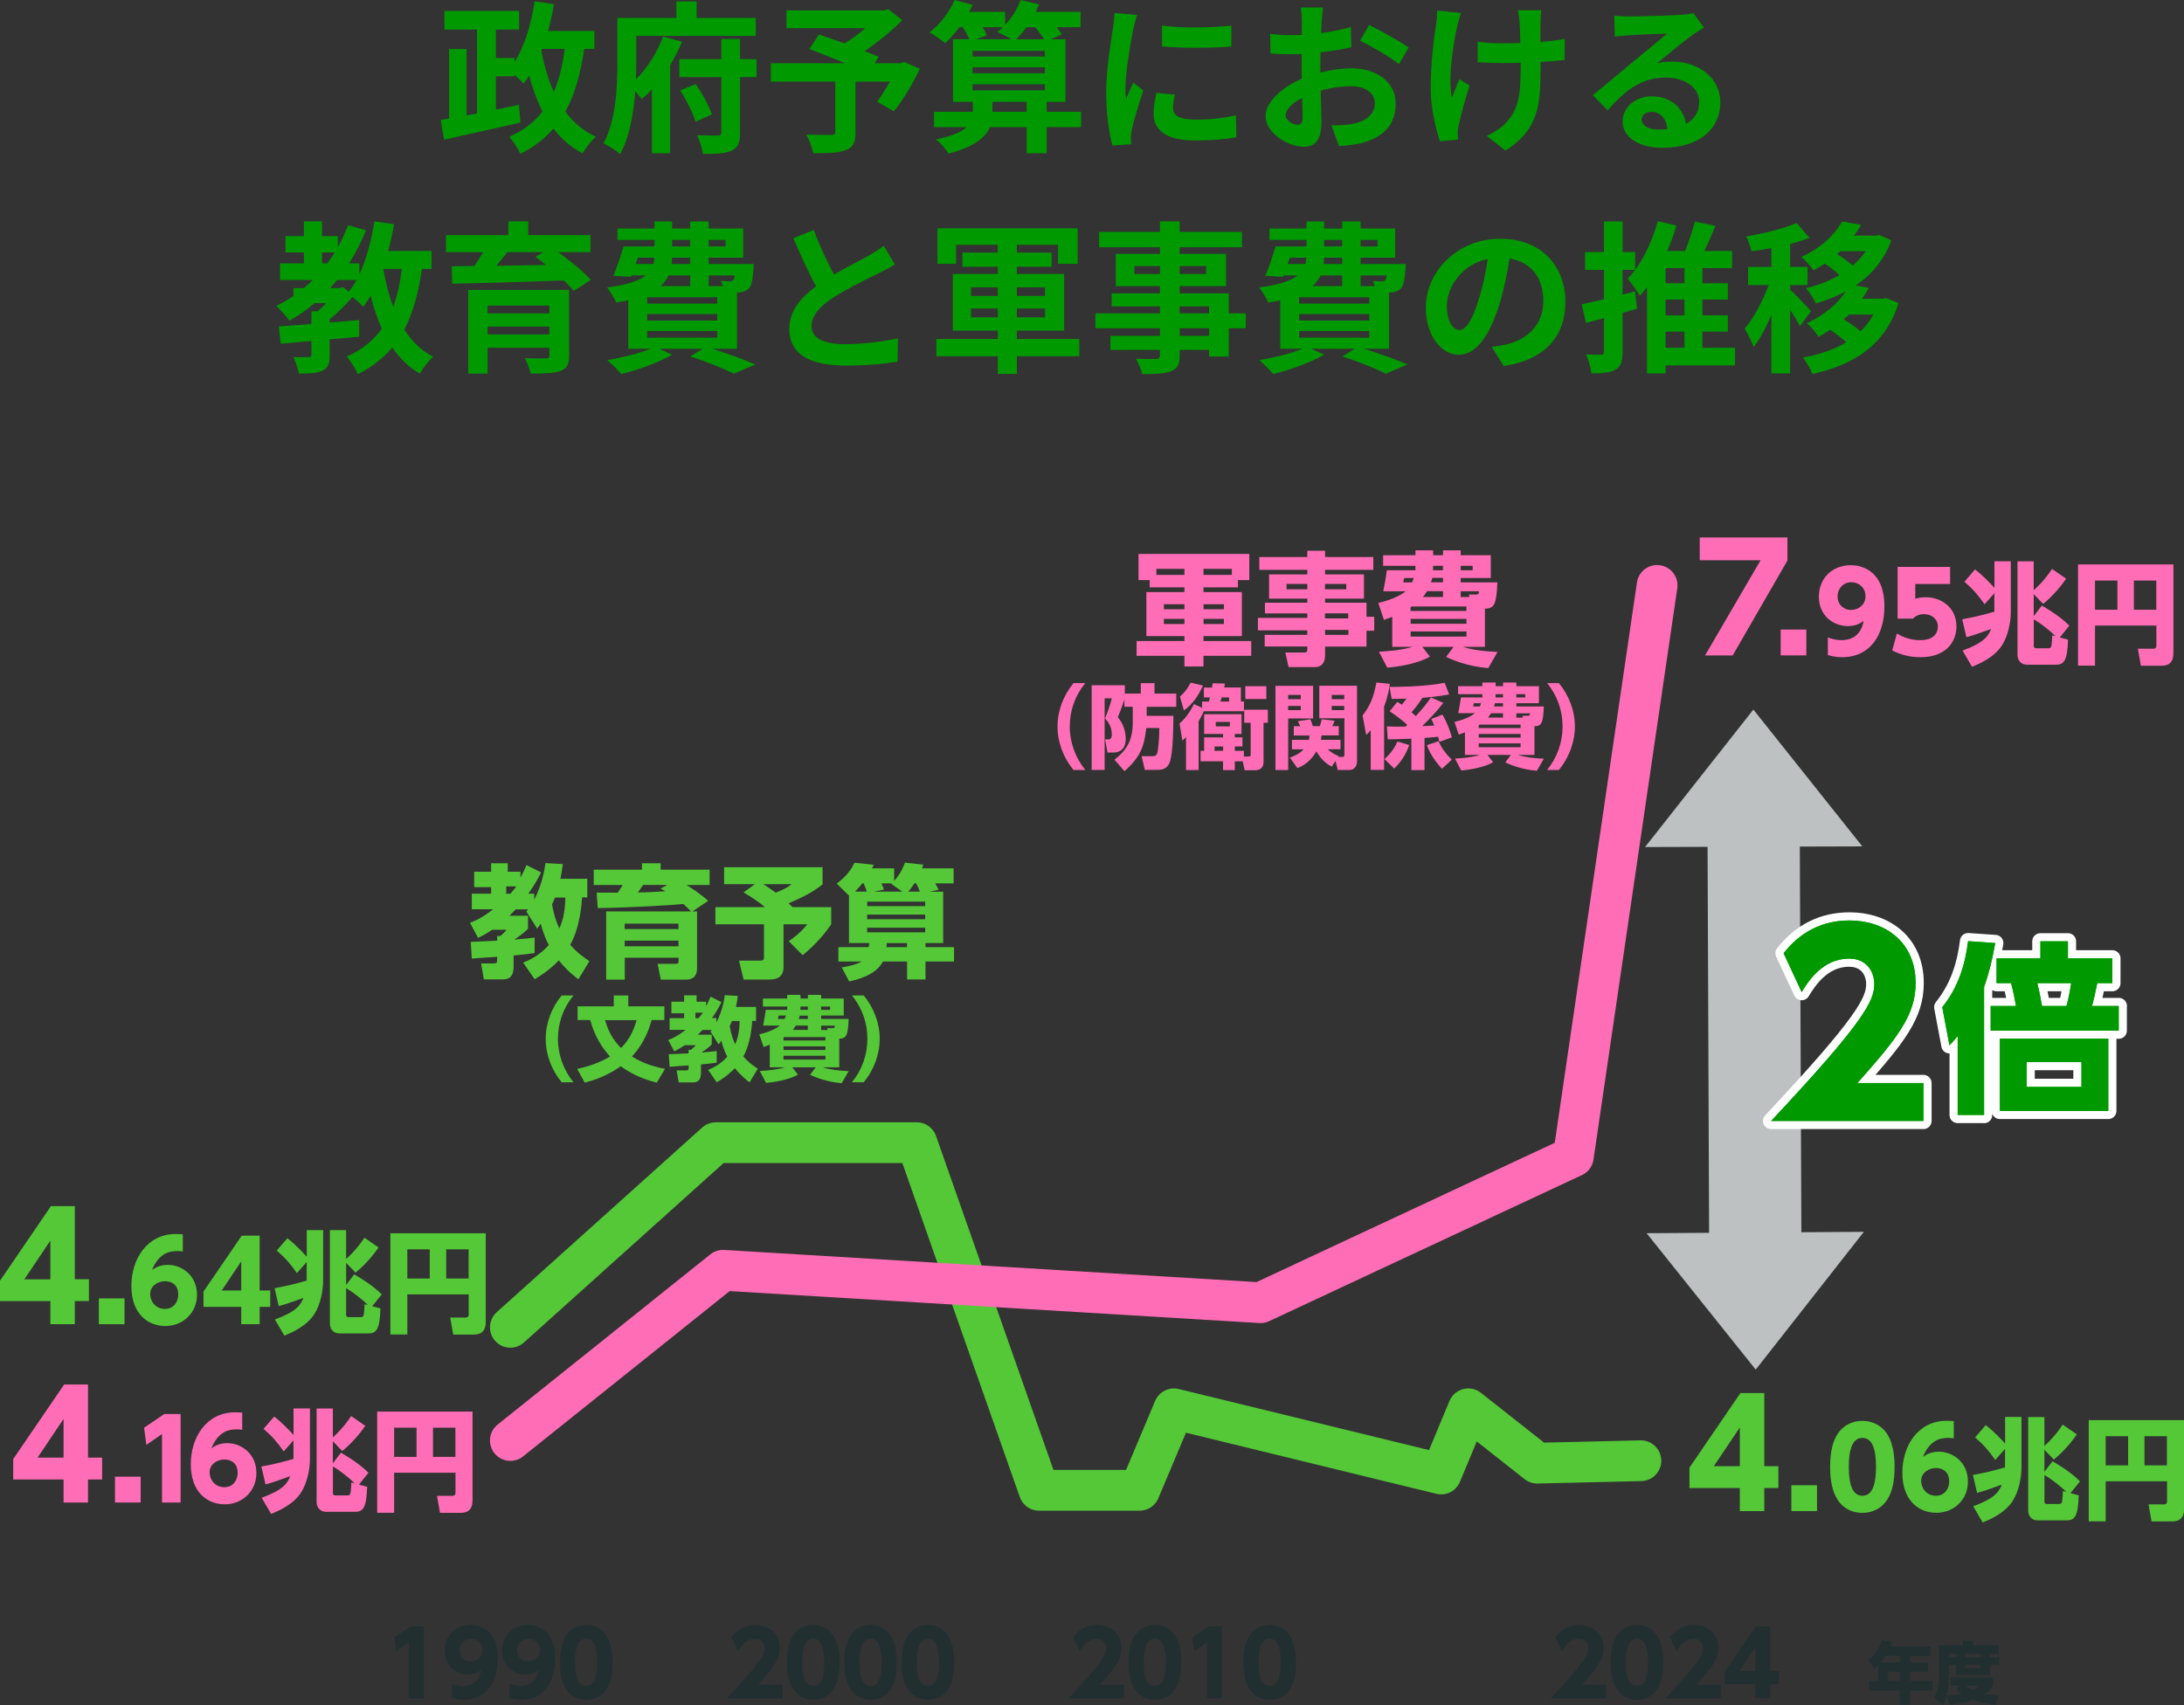 <?xml version="1.0" encoding="UTF-8"?>
<svg id="_レイヤー_2" data-name="レイヤー 2" xmlns="http://www.w3.org/2000/svg" viewBox="0 0 267.98 209.24">
  <rect x="0" y="0" width="267.98" height="209.24" fill="#333333" stroke="none"/>
  <g id="_デザイン" data-name="デザイン">
    <g>
      <path d="M64.19,118.14c.65-.27,1.95-.81,3.15-2.17-.23-.44-.66-1.29-.98-2.61-.18.24-.34.46-.45.61l-1.32-2.1c.12-.15.17-.21.21-.27h-1.53c-.12.13-.3.33-.76.78h2.28v1.58c-.38.46-1.32,1.11-1.68,1.35,1.35-.1,2-.19,2.49-.25v1.9c-.75.12-1.39.18-2.58.3v1.33c0,.39,0,1.6-1.23,1.6h-2.42l-.34-1.96h1.56c.41,0,.41-.18.41-.38v-.43c-.29.01-2.99.19-3.11.22l-.13-2.05c.09,0,2.94-.13,3.24-.15v-.57h.39c.54-.47.67-.63.76-.77h-1.75c-.81.54-1.3.79-1.74,1l-.99-1.86c.53-.2,1.46-.56,2.83-1.65h-2.61v-1.92h2.37v-.8h-2.08v-1.89h2.08v-1.04h2.04v1.04h1.56v.72c.3-.54.5-.94.74-1.53l1.79.89c-.27.54-.72,1.44-1.56,2.61h.72v.75c.99-1.95,1.27-3.7,1.38-4.5l2.13.12c-.09.61-.15,1.12-.3,1.8h3.3v2.29h-.63c-.08.94-.27,3.66-1.46,5.82.9,1.04,1.74,1.59,2.35,2l-1.35,2.23c-.44-.33-1.37-1.03-2.4-2.32-1.29,1.32-2.37,1.96-2.97,2.31l-1.41-2.04ZM62.12,108.78v.9h.51c.42-.48.58-.71.72-.9h-1.23ZM68.1,110.14c-.18.44-.25.63-.36.84.28,1.69.73,2.61.9,2.96.3-.68.71-1.81.72-3.79h-1.26Z" style="fill: #54c837;"/>
      <path d="M84.78,111.84c-.45-.46-.46-.48-.94-.9-.69.08-6.39.46-10.5.5l-.13-1.9c.36.01,2.17.01,2.58.01.25-.38.36-.52.62-.94h-3.56v-1.88h5.92v-.79h2.29v.79h6.01v1.88h-2.82c.62.39,1.71,1.1,2.64,1.94l-1.93,1.3h.57v6.99c0,1.2-.82,1.38-1.36,1.38h-3.09l-.39-1.94h2.19c.25,0,.38-.01.38-.31v-.44h-6.6v2.69h-2.28v-8.37h10.41ZM83.25,113.35h-6.6v.67h6.6v-.67ZM83.25,115.44h-6.6v.69h6.6v-.69ZM81.9,108.6h-2.98c-.11.14-.55.78-.65.92,1.04,0,2.36-.08,3.39-.14-.27-.15-.33-.19-.62-.34l.85-.44Z" style="fill: #54c837;"/>
      <path d="M92.63,108.51h-3.78v-2.08h12.08v2.1c-1.25,1.02-2.7,1.69-4.17,2.33.09.07.39.38.48.46h4.75v2.11c-.45.65-1.48,2.13-3.5,3.79l-1.71-1.72c.31-.21,1.36-.92,2.28-2.07h-2.92v5.27c0,.88-.43,1.51-1.74,1.51h-3.16l-.56-2.32h2.49c.57,0,.57-.1.57-.54v-3.92h-5.96v-2.11h6.07c-1.06-.89-2.13-1.52-2.62-1.8l1.39-1.01ZM93.67,108.51c.58.36,1.04.69,1.51,1.04,1.32-.52,1.7-.84,1.93-1.04h-3.45Z" style="fill: #54c837;"/>
      <path d="M115.73,109.42v6.31h-2.17v.5h3.5v1.77h-3.5v2.2h-2.26v-2.2h-2.97c-.86,1.74-3.44,2.29-4.14,2.44l-.9-1.71c.64-.12,1.84-.35,2.43-.73h-2.85v-1.77h3.73c.02-.18.03-.27.06-.5h-2.49v-5.82l-1.5-1.47c.75-.57,1.63-1.37,2.17-2.56l2.37.24c-.12.27-.15.32-.21.44h2.71v1.56c.84-.94,1.18-1.86,1.33-2.25l2.25.24c-.09.27-.12.34-.15.45h3.87v1.85h-2.26c.1.17.31.52.42.78l-1.11.24h1.67ZM106.35,109.42c-.17-.51-.24-.73-.38-1.02h-.15c-.18.22-.42.52-.9,1.02h1.42ZM106.4,110.65v.55h7.12v-.55h-7.12ZM106.4,112.24v.57h7.12v-.57h-7.12ZM106.4,113.85v.57h7.12v-.57h-7.12ZM110.72,109.42l-1.35-.94.07-.07h-1.29c.06.12.21.45.31.76l-1.21.25h3.46ZM111.29,115.74h-2.49c-.01.29-.01.36-.03.5h2.52v-.5ZM112.86,109.42c-.18-.48-.22-.58-.45-1.02h-.21c-.21.33-.48.72-.75,1.02h1.41Z" style="fill: #54c837;"/>
      <path d="M68.92,132.82c-1.24-1.51-1.96-3.38-1.96-5.33s.72-3.82,1.96-5.33h1.45c-1.26,1.53-1.9,3.34-1.91,5.33,0,1.95.69,3.83,1.91,5.33h-1.45Z" style="fill: #54c837;"/>
      <path d="M80.58,132.86c-.67-.17-2.61-.67-4.41-2.01-1.43,1-2.78,1.59-4.42,2.01l-.93-1.68c.66-.15,2.37-.53,4.03-1.52-1.7-1.88-2.2-3.69-2.43-4.48h-1.55v-1.68h4.44v-1.34h1.78v1.34h4.43v1.68h-1.56c-.24.84-.78,2.7-2.42,4.48,1.72,1.06,3.35,1.37,4.06,1.51l-1.01,1.69ZM74.24,125.19c.37,1.25.87,2.32,1.96,3.43.95-.99,1.48-1.95,1.92-3.43h-3.88Z" style="fill: #54c837;"/>
      <path d="M86.88,131.3c.48-.2,1.46-.61,2.36-1.63-.17-.33-.5-.97-.73-1.96-.13.18-.26.35-.34.46l-.99-1.57c.09-.11.12-.16.16-.2h-1.15c-.09.1-.22.25-.57.58h1.71v1.18c-.28.35-.99.83-1.26,1.01,1.01-.08,1.5-.15,1.87-.19v1.43c-.56.09-1.05.13-1.93.22v1c0,.29,0,1.2-.92,1.2h-1.81l-.26-1.47h1.17c.3,0,.3-.13.3-.28v-.33c-.21.01-2.24.15-2.33.17l-.1-1.54c.07,0,2.2-.1,2.43-.11v-.43h.29c.41-.35.51-.47.57-.57h-1.32c-.61.4-.98.6-1.3.75l-.74-1.39c.39-.15,1.09-.42,2.13-1.24h-1.96v-1.44h1.78v-.6h-1.56v-1.42h1.56v-.78h1.53v.78h1.17v.54c.22-.4.37-.71.55-1.15l1.34.66c-.2.4-.54,1.08-1.17,1.96h.54v.56c.74-1.46.96-2.78,1.03-3.37l1.6.09c-.07.46-.11.84-.23,1.35h2.47v1.72h-.47c-.06.71-.2,2.74-1.09,4.36.67.78,1.3,1.19,1.77,1.5l-1.01,1.68c-.33-.25-1.02-.78-1.8-1.74-.97.99-1.78,1.47-2.23,1.73l-1.06-1.53ZM85.33,124.28v.67h.38c.31-.36.44-.53.54-.67h-.92ZM89.81,125.3c-.13.33-.19.47-.27.63.21,1.27.55,1.96.67,2.22.22-.51.53-1.36.54-2.85h-.94Z" style="fill: #54c837;"/>
      <path d="M102.98,130.98h-2.04c.92.3,2.06.42,3.19.47l-.85,1.48c-1.97-.16-3.35-.79-3.88-1.02l.69-.93h-2.88l.7.9c-1.11.65-2.97.94-3.92,1.01l-.76-1.46c1.04-.04,2.31-.2,3.09-.45h-1.87v-2.77c-.22.1-.37.15-.76.28l-.52-1.55c1.37-.34,2.12-.75,2.51-1.08h-2.05c.2-1.01.26-1.41.33-1.93h2.63v-.41h-2.98v-.98h2.98v-.45h1.63v.45h.91v-.45h1.63v.45h2.77v2.09h-2.77v.41h3.37c-.08,2.01-.27,2.42-1.15,2.42v3.52ZM96.27,125.05c.06-.12.09-.21.16-.42h-.89c-.01.07-.04.25-.08.41h.81ZM96.23,127.27l-.09.07v.35h5.14v-.42h-5.05ZM101.28,128.41h-5.14v.45h5.14v-.45ZM101.28,129.56h-5.14v.47h5.14v-.47ZM99.12,126.39v-.53h-1.47c-.16.26-.27.4-.37.53h1.84ZM99.12,124.64h-.99c-.02.11-.05.18-.11.41h1.1v-.41ZM98.21,123.93h.91v-.41h-.91v.41ZM100.75,123.93h1.1v-.41h-1.1v.41ZM101.55,126.39l-.04-.22h.63c.24,0,.28-.03.29-.3h-1.67v.53h.8Z" style="fill: #54c837;"/>
      <path d="M104.53,132.82c1.23-1.5,1.9-3.38,1.9-5.33s-.64-3.8-1.9-5.33h1.45c1.24,1.51,1.96,3.38,1.96,5.33s-.73,3.82-1.96,5.33h-1.45Z" style="fill: #54c837;"/>
    </g>
    <g>
      <path d="M151.9,72.08h-4.23v.58h4.71v5.4h-4.71v.61h5.86v1.81h-5.86v1.31h-2.34v-1.31h-5.87v-1.81h5.87v-.61h-4.67v-5.4h4.67v-.58h-4.26v-.89h-1.37v-3.21h13.59v3.21h-1.39v.89ZM145.33,69.81h-3.44v.74h3.44v-.74ZM145.33,74.15h-2.52v.62h2.52v-.62ZM145.33,75.95h-2.52v.63h2.52v-.63ZM151.15,70.55v-.74h-3.48v.74h3.48ZM150.18,74.15h-2.5v.62h2.5v-.62ZM150.18,75.95h-2.5v.63h2.5v-.63Z" style="fill: #ff6db6;"/>
      <path d="M168.51,69.93h-5.92v.56h4.77v2.97h-4.77v.5h5.08v1.73h.95v1.72h-.95v1.94h-5.08v1.09c0,1.06-.6,1.43-1.23,1.43h-3.25l-.39-1.79h2.29c.38,0,.4-.17.4-.41v-.33h-5.23v-1.43h5.23v-.55h-6.06v-1.53h6.06v-.55h-5.2v-1.32h5.2v-.5h-4.69v-2.97h4.69v-.56h-5.89v-1.57h5.89v-.77h2.18v.77h5.92v1.57ZM160.41,71.66h-2.55v.66h2.55v-.66ZM165.19,71.66h-2.61v.66h2.61v-.66ZM165.43,75.27h-2.85v.62h2.85v-.62ZM165.45,77.31h-2.86v.6h2.86v-.6Z" style="fill: #ff6db6;"/>
      <path d="M182.2,79.38h-2.71c1.23.4,2.75.56,4.26.63l-1.14,1.98c-2.62-.21-4.47-1.05-5.17-1.37l.92-1.24h-3.84l.93,1.2c-1.48.87-3.96,1.26-5.23,1.35l-1.02-1.95c1.38-.06,3.08-.27,4.12-.6h-2.49v-3.69c-.3.13-.49.2-1.02.38l-.69-2.07c1.83-.45,2.83-1,3.34-1.44h-2.73c.27-1.35.35-1.88.44-2.58h3.51v-.54h-3.97v-1.3h3.97v-.6h2.17v.6h1.21v-.6h2.17v.6h3.69v2.79h-3.69v.54h4.5c-.11,2.68-.36,3.22-1.53,3.22v4.69ZM173.26,71.48c.08-.17.12-.29.21-.55h-1.18c-.02.09-.06.33-.11.54h1.08ZM173.2,74.43l-.12.09v.46h6.85v-.55h-6.73ZM179.94,75.95h-6.85v.6h6.85v-.6ZM179.94,77.49h-6.85v.63h6.85v-.63ZM177.06,73.26v-.71h-1.96c-.21.34-.36.54-.5.71h2.46ZM177.06,70.92h-1.32c-.03.15-.06.24-.15.54h1.47v-.54ZM175.84,69.98h1.21v-.54h-1.21v.54ZM179.23,69.98h1.47v-.54h-1.47v.54ZM180.3,73.26l-.06-.3h.84c.32,0,.38-.04.39-.4h-2.24v.71h1.07Z" style="fill: #ff6db6;"/>
      <path d="M131.72,94.49c-1.24-1.51-1.96-3.38-1.96-5.33s.72-3.82,1.96-5.33h1.45c-1.26,1.53-1.9,3.34-1.91,5.33,0,1.95.69,3.83,1.91,5.33h-1.45Z" style="fill: #ff6db6;"/>
      <path d="M137.97,85.84c-.35,1.06-.6,1.66-.81,2.17.3.39.97,1.26.97,2.68,0,1.57-1.16,1.66-1.44,1.66h-.8l-.29-1.61h.44c.38,0,.38-.47.38-.6,0-1.08-.55-1.66-.83-1.97.33-.78.65-1.72.83-2.47h-.88v8.79h-1.59v-10.39h4.07v1.02h1.96v-1.28h1.68v1.28h2.67v1.62h-3.63v1.11h3.28c-.02,1.66-.04,4.41-.43,5.62-.31.98-1.09,1.01-1.65,1.01h-1.43l-.39-1.68h1.36c.38,0,.47-.17.53-.31.12-.28.28-1.73.28-3.15h-1.6c-.25,2.27-.71,3.54-2.67,5.3l-1.23-1.41c1.6-1.25,2.24-2.49,2.24-4.58v-1.92h-1.02v-.91Z" style="fill: #ff6db6;"/>
      <path d="M147.5,86.1h.83c.08-.26.1-.37.13-.51h-.74v-1.21h1c.04-.26.04-.3.08-.53l1.5.03c-.04.22-.06.29-.09.49h2.05v1.72h.38v1.19h-4.93c-.31.69-.53,1.05-.64,1.23v5.99h-1.54v-4.04c-.18.18-.27.27-.45.43l-.35-2.11c1.03-.83,1.67-2.18,1.77-2.37l1,.45v-.76ZM147.61,84.14c-.69,1.47-1.35,2.31-2.34,3.05l-.49-1.71c.76-.63,1.19-1.46,1.32-1.71l1.52.37ZM151.51,93.42v1.09h-1.44v-1.09h-2.76v-1.28h.44v-1.65h2.32v-.42h-2.32v-2.42h4.59v2.42h-.83v.42h.94v1.12h-.94v.53h1.12v.7h.54c.28,0,.29-.04.29-.33v-3.81h-.79v-1.6h2.9v1.6h-.53v4.77c0,.78-.44,1.05-1.06,1.05h-1.26l-.24-1.09h-.99ZM149.03,91.61v.53h1.05v-.53h-1.05ZM149.18,88.6v.54h1.73v-.54h-1.73ZM149.9,85.59c-.03.14-.04.17-.15.51h1.06v-.51h-.91ZM155.38,85.78h-2.58v-1.57h2.58v1.57Z" style="fill: #ff6db6;"/>
      <path d="M156.5,84.17h4.62v4h-3.06v6.33h-1.56v-10.33ZM158.06,85.28v.52h1.55v-.52h-1.55ZM158.06,86.63v.52h1.55v-.52h-1.55ZM163.39,94.08c-1.2-.63-1.74-1.66-1.86-1.88-.84,1.45-1.89,1.88-2.34,2.06l-.92-1.29c.3-.1,1.07-.37,1.7-1.01h-1.45v-1.16h2.09c.04-.23.06-.35.07-.54h-1.93v-1.14h.79c-.08-.18-.14-.29-.29-.61l1.53-.24c.06.12.2.47.3.84h.87c.08-.25.17-.57.22-.84l1.59.18c-.09.27-.22.54-.28.66h.79v1.14h-2.11c-.02.21-.04.31-.09.54h2.41v1.16h-1.57c.56.51,1.08.73,1.37.85l-.06.09h.44c.3,0,.3-.11.3-.34v-4.4h-3.08v-4h4.63v9.28c0,.38-.17,1.06-.95,1.06h-1.41l-.28-1.11-.47.7ZM163.41,85.28v.52h1.53v-.52h-1.53ZM163.41,86.63v.52h1.53v-.52h-1.53Z" style="fill: #ff6db6;"/>
      <path d="M168.19,89.61c-.21.25-.31.35-.56.58l-.44-2.38c.96-1.24,1.38-2.32,1.69-4.05l1.65.16c-.07.52-.19,1.46-.7,2.79v7.77h-1.64v-4.87ZM172.91,91.43c-.29.87-.83,1.92-1.84,2.89l-1.19-1.16c.85-.78,1.26-1.42,1.59-2.16l1.45.43ZM172.68,88.96c-.61-.57-1.18-.99-2.16-1.68l.92-1.14c.22.12.37.2.57.34.26-.31.47-.61.57-.74-.26,0-1.53.03-1.82.03l-.25-1.47c.82,0,4.42-.02,6.75-.51l.55,1.43c-.62.11-1.55.28-3.27.42-.51.8-1.26,1.68-1.34,1.77.09.09.19.18.52.47,1.06-1.18,1.16-1.29,1.86-2.29l1.51.67c-.76,1.02-1.66,1.93-2.58,2.85.22-.01,1.25-.06,1.48-.07-.21-.48-.24-.53-.36-.81l1.36-.53c.72,1.24,1.03,2.35,1.16,2.79l-1.53.55c-.06-.26-.08-.34-.16-.63-.26.03-.81.09-1.67.15v3.95h-1.61v-3.86c-1.59.07-2.4.08-2.9.08l-.11-1.59c.45.02,1.03.06,2.3.02l.2-.2ZM176.5,90.96c.42.88.81,1.43,1.63,2.27l-1.2,1.12c-.57-.6-1.51-1.83-1.84-2.91l1.42-.48Z" style="fill: #ff6db6;"/>
      <path d="M188.28,92.64h-2.04c.92.3,2.06.42,3.19.47l-.85,1.48c-1.97-.16-3.35-.79-3.88-1.02l.69-.93h-2.88l.7.9c-1.11.65-2.97.94-3.92,1.01l-.76-1.46c1.04-.04,2.31-.2,3.09-.45h-1.87v-2.77c-.22.1-.37.15-.76.28l-.52-1.55c1.37-.34,2.12-.75,2.51-1.08h-2.05c.2-1.01.26-1.41.33-1.93h2.63v-.4h-2.98v-.98h2.98v-.45h1.63v.45h.91v-.45h1.63v.45h2.77v2.09h-2.77v.4h3.37c-.08,2.01-.27,2.42-1.15,2.42v3.52ZM181.57,86.72c.06-.12.09-.21.16-.42h-.89c-.01.07-.04.25-.08.4h.81ZM181.53,88.93l-.09.07v.35h5.14v-.42h-5.05ZM186.58,90.07h-5.14v.45h5.14v-.45ZM186.58,91.23h-5.14v.47h5.14v-.47ZM184.42,88.06v-.53h-1.47c-.16.26-.27.4-.37.53h1.84ZM184.42,86.3h-.99c-.02.11-.05.18-.11.4h1.1v-.4ZM183.51,85.59h.91v-.4h-.91v.4ZM186.05,85.59h1.1v-.4h-1.1v.4ZM186.85,88.06l-.04-.22h.63c.24,0,.28-.03.29-.3h-1.67v.53h.8Z" style="fill: #ff6db6;"/>
      <path d="M189.83,94.49c1.23-1.5,1.9-3.38,1.9-5.33s-.64-3.8-1.9-5.33h1.45c1.24,1.51,1.96,3.39,1.96,5.33s-.73,3.82-1.96,5.33h-1.45Z" style="fill: #ff6db6;"/>
    </g>
    <g>
      <g>
        <polygon points="221.04 153.75 209.72 153.82 209.51 101.14 220.83 101.07 221.04 153.75" style="fill: #bdc1c1;"/>
        <polygon points="215.43 168.08 202.04 151.34 228.7 151.17 215.43 168.08" style="fill: #bdc1c1;"/>
      </g>
      <polygon points="215.14 87.08 228.51 103.87 201.85 103.95 215.14 87.08" style="fill: #bdc1c1;"/>
    </g>
    <g>
      <g>
        <path d="M236.01,132.91v4.65h-18.69c11.52-12.27,12.66-14.79,12.66-16.8,0-1.47-.9-3.12-3.09-3.12-3.3,0-5.07,2.88-5.82,4.11l-2.22-4.77c2.07-2.64,4.77-4.02,8.1-4.02,4.29,0,8.1,2.58,8.1,7.68,0,3.93-2.19,6.69-7.14,12.27h8.1Z" style="fill: none; stroke: #fff; stroke-linecap: round; stroke-linejoin: round; stroke-width: 2px;"/>
        <path d="M243.45,136.83h-3.24v-9.68c-.34.43-.63.72-1.01,1.13l-.88-4.68c1.94-2.43,2.79-5.11,3.17-8.1l3.33.23c-.43,2.36-.74,3.56-1.37,5.42v15.69ZM259.97,123.46v3.02h-15.71v-3.02h3.11c-.16-.92-.34-1.78-.61-2.81h-1.78v-3.04h5.38v-2.09h3.38v2.09h5.45v3.04h-1.85c-.32,1.49-.41,1.96-.65,2.81h3.29ZM258.69,136.33h-13.3v-8.87h13.3v8.87ZM255.4,130.34h-6.73v3.04h6.73v-3.04ZM253.56,123.46c.13-.47.32-1.19.58-2.81h-4.16c.07.27.31,1.26.58,2.81h2.99Z" style="fill: none; stroke: #fff; stroke-linecap: round; stroke-linejoin: round; stroke-width: 2px;"/>
      </g>
      <g>
        <path d="M236.01,132.91v4.65h-18.69c11.52-12.27,12.66-14.79,12.66-16.8,0-1.47-.9-3.12-3.09-3.12-3.3,0-5.07,2.88-5.82,4.11l-2.22-4.77c2.07-2.64,4.77-4.02,8.1-4.02,4.29,0,8.1,2.58,8.1,7.68,0,3.93-2.19,6.69-7.14,12.27h8.1Z" style="fill: #009a00;"/>
        <path d="M243.45,136.83h-3.24v-9.68c-.34.43-.63.72-1.01,1.13l-.88-4.68c1.94-2.43,2.79-5.11,3.17-8.1l3.33.23c-.43,2.36-.74,3.56-1.37,5.42v15.69ZM259.97,123.46v3.02h-15.71v-3.02h3.11c-.16-.92-.34-1.78-.61-2.81h-1.78v-3.04h5.38v-2.09h3.38v2.09h5.45v3.04h-1.85c-.32,1.49-.41,1.96-.65,2.81h3.29ZM258.69,136.33h-13.3v-8.87h13.3v8.87ZM255.4,130.34h-6.73v3.04h6.73v-3.04ZM253.56,123.46c.13-.47.32-1.19.58-2.81h-4.16c.07.27.31,1.26.58,2.81h2.99Z" style="fill: #009a00;"/>
      </g>
      <g>
        <path d="M236.01,132.91v4.65h-18.69c11.52-12.27,12.66-14.79,12.66-16.8,0-1.47-.9-3.12-3.09-3.12-3.3,0-5.07,2.88-5.82,4.11l-2.22-4.77c2.07-2.64,4.77-4.02,8.1-4.02,4.29,0,8.1,2.58,8.1,7.68,0,3.93-2.19,6.69-7.14,12.27h8.1Z" style="fill: #009a00;"/>
        <path d="M243.45,136.83h-3.24v-9.68c-.34.43-.63.72-1.01,1.13l-.88-4.68c1.94-2.43,2.79-5.11,3.17-8.1l3.33.23c-.43,2.36-.74,3.56-1.37,5.42v15.69ZM259.97,123.46v3.02h-15.71v-3.02h3.11c-.16-.92-.34-1.78-.61-2.81h-1.78v-3.04h5.38v-2.09h3.38v2.09h5.45v3.04h-1.85c-.32,1.49-.41,1.96-.65,2.81h3.29ZM258.69,136.33h-13.3v-8.87h13.3v8.87ZM255.4,130.34h-6.73v3.04h6.73v-3.04ZM253.56,123.46c.13-.47.32-1.19.58-2.81h-4.16c.07.27.31,1.26.58,2.81h2.99Z" style="fill: #009a00;"/>
      </g>
    </g>
    <g>
      <path d="M213.48,185.44v-2.83h-6.18v-2.5l6.25-9.15h2.93v8.97h1.73v2.68h-1.73v2.83h-3.01ZM210.29,179.93h3.19v-4.75l-3.19,4.75Z" style="fill: #54c837;"/>
      <path d="M222.95,182.27v3.17h-3.15v-3.17h3.15Z" style="fill: #54c837;"/>
      <path d="M225.44,183.98c-.84-1.3-.88-3.17-.88-3.97,0-1.92.35-3.16.9-4.01.7-1.11,1.86-1.63,3.05-1.63s2.35.51,3.07,1.65c.81,1.27.89,3.05.89,4,0,1.58-.23,2.97-.88,3.98-.9,1.42-2.27,1.66-3.08,1.66s-2.17-.24-3.08-1.67ZM230.19,180.01c0-2.2-.47-3.55-1.67-3.55-1.28,0-1.67,1.55-1.67,3.55,0,2.2.46,3.55,1.67,3.55,1.28,0,1.67-1.53,1.67-3.55Z" style="fill: #54c837;"/>
      <path d="M239.73,176.51c-.24-.03-.41-.05-.67-.05-.91,0-2.24.2-3.11,2.32.31-.2.92-.63,1.94-.63,1.7,0,3.58,1.28,3.58,3.67,0,2.24-1.73,3.83-3.89,3.83-2.04,0-4.16-1.39-4.16-4.93,0-3.28,1.92-6.36,5.43-6.36.24,0,.58.01.88.04v2.11ZM237.54,180.16c-.85,0-1.81.55-1.81,1.58,0,.89.66,1.82,1.81,1.82s1.63-.96,1.63-1.74c0-1.54-1.23-1.66-1.63-1.66Z" style="fill: #54c837;"/>
      <path d="M246.02,177.81l-1.2,1.36c-.78-1.12-1.36-1.8-2.47-2.77l1.3-1.51c.99.76,1.97,1.8,2.38,2.27v-3.27h2.01v6.19c0,1.22-.31,2.9-1.07,4.1-.96,1.53-2.86,2.32-3.69,2.66l-1.16-1.99c2.62-.96,3.15-1.76,3.5-2.65-1.63.59-2.21.78-3.03,1.01l-.51-2.2c1.66-.31,2.25-.46,3.94-.93v-2.28ZM254.05,183.24l1.01.27c-.07,2.62-.53,3.07-1.47,3.07h-3.58c-.74,0-1.15-.58-1.15-1.19v-11.49h1.99v3.54c.22-.18,1.24-1.09,2.25-2.61l1.73,1.2c-.53.78-1.55,2.05-2.82,3.09l-1.16-1.2v2.71l.99-1.3c.37.2,2.2,1.26,3.38,2.46l-1.16,1.44ZM250.85,184.21c0,.16.01.36.34.36h1.46c.31,0,.35-.2.38-.36.05-.27.07-.77.09-1.23l.41.11c-.65-.68-1.94-1.66-2.67-2.08v3.2Z" style="fill: #54c837;"/>
      <path d="M265.89,181.78h-7.52v4.92h-2.08v-12.42h11.7v10.86c0,.63-.12,1.57-1.47,1.57h-2.52l-.37-2.09h1.86c.39,0,.41-.22.41-.42v-2.4ZM258.37,179.83h2.75v-3.58h-2.75v3.58ZM263.13,179.83h2.75v-3.58h-2.75v3.58Z" style="fill: #54c837;"/>
    </g>
    <g>
      <path d="M6.18,162.5v-2.83H0v-2.5l6.25-9.15h2.93v8.97h1.73v2.68h-1.73v2.83h-3.01ZM2.99,157h3.19v-4.75l-3.19,4.75Z" style="fill: #54c837;"/>
      <path d="M15.28,159.34v3.17h-3.15v-3.17h3.15Z" style="fill: #54c837;"/>
      <path d="M22.43,153.58c-.24-.03-.41-.05-.67-.05-.91,0-2.24.2-3.11,2.32.31-.2.92-.63,1.94-.63,1.7,0,3.58,1.28,3.58,3.67,0,2.24-1.73,3.84-3.89,3.84-2.04,0-4.16-1.39-4.16-4.93,0-3.28,1.92-6.36,5.43-6.36.24,0,.58.01.88.04v2.11ZM20.24,157.23c-.85,0-1.81.55-1.81,1.58,0,.89.66,1.82,1.81,1.82s1.63-.96,1.63-1.74c0-1.54-1.23-1.66-1.63-1.66Z" style="fill: #54c837;"/>
      <path d="M29.6,162.5v-2.12h-4.63v-1.88l4.69-6.86h2.2v6.73h1.3v2.01h-1.3v2.12h-2.26ZM27.21,158.37h2.39v-3.57l-2.39,3.57Z" style="fill: #54c837;"/>
      <path d="M37.63,154.88l-1.2,1.36c-.78-1.12-1.36-1.8-2.47-2.77l1.3-1.51c.99.76,1.97,1.8,2.38,2.27v-3.27h2.01v6.19c0,1.22-.31,2.9-1.07,4.1-.96,1.53-2.86,2.32-3.69,2.66l-1.16-1.98c2.62-.96,3.15-1.76,3.5-2.65-1.63.59-2.21.78-3.03,1.01l-.51-2.2c1.66-.31,2.25-.46,3.94-.93v-2.28ZM45.67,160.3l1.01.27c-.07,2.62-.53,3.07-1.47,3.07h-3.58c-.74,0-1.15-.58-1.15-1.19v-11.49h1.99v3.54c.22-.18,1.24-1.09,2.25-2.61l1.73,1.2c-.53.78-1.55,2.05-2.82,3.09l-1.16-1.2v2.71l.99-1.3c.37.2,2.2,1.26,3.38,2.46l-1.16,1.44ZM42.46,161.28c0,.16.01.36.34.36h1.46c.31,0,.35-.2.38-.36.05-.27.07-.77.09-1.23l.41.11c-.65-.68-1.94-1.66-2.67-2.08v3.2Z" style="fill: #54c837;"/>
      <path d="M57.5,158.85h-7.52v4.92h-2.08v-12.42h11.7v10.86c0,.63-.12,1.57-1.47,1.57h-2.52l-.37-2.09h1.86c.39,0,.41-.22.41-.42v-2.4ZM49.98,156.9h2.75v-3.58h-2.75v3.58ZM54.75,156.9h2.75v-3.58h-2.75v3.58Z" style="fill: #54c837;"/>
    </g>
    <g>
      <path d="M7.8,184.39v-2.83H1.62v-2.5l6.25-9.15h2.93v8.97h1.73v2.68h-1.73v2.83h-3.01ZM4.61,178.88h3.19v-4.75l-3.19,4.75Z" style="fill: #ff6db6;"/>
      <path d="M17.26,181.22v3.17h-3.15v-3.17h3.15Z" style="fill: #ff6db6;"/>
      <path d="M20.13,173.53h2.03v10.86h-2.28v-8.41l-1.92,1.34-.28-2.11,2.46-1.67Z" style="fill: #ff6db6;"/>
      <path d="M29.72,175.46c-.24-.03-.41-.05-.67-.05-.91,0-2.24.2-3.11,2.32.31-.2.92-.63,1.94-.63,1.7,0,3.58,1.28,3.58,3.67,0,2.24-1.73,3.84-3.89,3.84-2.04,0-4.16-1.39-4.16-4.93,0-3.28,1.92-6.36,5.43-6.36.24,0,.58.01.88.04v2.11ZM27.53,179.11c-.85,0-1.81.55-1.81,1.58,0,.89.66,1.82,1.81,1.82s1.63-.96,1.63-1.74c0-1.54-1.23-1.66-1.63-1.66Z" style="fill: #ff6db6;"/>
      <path d="M36.01,176.76l-1.2,1.36c-.78-1.12-1.36-1.8-2.47-2.77l1.3-1.51c.99.76,1.97,1.8,2.38,2.27v-3.27h2.01v6.19c0,1.22-.31,2.9-1.07,4.1-.96,1.53-2.86,2.32-3.69,2.66l-1.16-1.98c2.62-.96,3.15-1.76,3.5-2.65-1.63.59-2.21.78-3.03,1.01l-.51-2.2c1.66-.31,2.25-.46,3.94-.93v-2.28ZM44.04,182.19l1.01.27c-.07,2.62-.53,3.07-1.47,3.07h-3.58c-.74,0-1.15-.58-1.15-1.19v-11.49h1.99v3.54c.22-.18,1.24-1.09,2.25-2.61l1.73,1.2c-.53.78-1.55,2.05-2.82,3.09l-1.16-1.2v2.71l.99-1.3c.37.2,2.2,1.26,3.38,2.46l-1.16,1.44ZM40.84,183.16c0,.16.01.36.34.36h1.46c.31,0,.35-.2.38-.36.05-.27.07-.77.09-1.23l.41.11c-.65-.68-1.94-1.66-2.67-2.08v3.2Z" style="fill: #ff6db6;"/>
      <path d="M55.88,180.73h-7.52v4.92h-2.08v-12.42h11.7v10.86c0,.63-.12,1.57-1.47,1.57h-2.52l-.37-2.09h1.86c.39,0,.41-.22.41-.42v-2.4ZM48.36,178.79h2.75v-3.58h-2.75v3.58ZM53.13,178.79h2.75v-3.58h-2.75v3.58Z" style="fill: #ff6db6;"/>
    </g>
    <g>
      <path d="M219.32,65.96v2.83l-6.72,11.65h-3.39l6.82-11.69h-7.47v-2.79h10.75Z" style="fill: #ff6db6;"/>
      <path d="M221.64,77.26v3.17h-3.15v-3.17h3.15Z" style="fill: #ff6db6;"/>
      <path d="M224.28,78.22c.84.34,1.49.34,1.67.34,2.12,0,2.58-1.61,2.73-2.36-.43.3-.95.63-1.96.63-1.78,0-3.54-1.28-3.54-3.59s1.67-3.88,3.92-3.88c1.04,0,4.12.43,4.12,5.06,0,3.5-1.74,6.23-5.19,6.23-.9,0-1.5-.19-1.75-.27v-2.16ZM227.13,74.85c.89,0,1.77-.62,1.77-1.67s-.81-1.73-1.74-1.73c-.99,0-1.69.78-1.69,1.77,0,.93.69,1.63,1.66,1.63Z" style="fill: #ff6db6;"/>
      <path d="M239.28,71.67h-4.27v1.81c.28-.08.66-.19,1.24-.19,2.01,0,3.81,1.31,3.81,3.59,0,1.77-1.16,3.77-4.42,3.77-1.26,0-2.34-.27-3.46-.82l.57-2.09c1.32.82,2.55.82,2.88.82,1.82,0,2.15-1.05,2.15-1.65,0-.93-.72-1.54-1.71-1.54-.16,0-.86,0-1.35.55h-1.88v-6.35h6.44v2.09Z" style="fill: #ff6db6;"/>
      <path d="M244.71,72.8l-1.2,1.36c-.78-1.12-1.36-1.8-2.47-2.77l1.3-1.51c.99.76,1.97,1.8,2.38,2.27v-3.27h2.01v6.19c0,1.22-.31,2.9-1.07,4.1-.96,1.53-2.86,2.32-3.69,2.66l-1.16-1.99c2.62-.96,3.15-1.76,3.5-2.65-1.63.59-2.21.78-3.03,1.01l-.51-2.2c1.66-.31,2.25-.46,3.94-.93v-2.28ZM252.74,78.23l1.01.27c-.07,2.62-.53,3.07-1.47,3.07h-3.58c-.74,0-1.15-.58-1.15-1.19v-11.49h1.99v3.54c.22-.18,1.24-1.09,2.25-2.61l1.73,1.2c-.53.78-1.55,2.05-2.82,3.09l-1.16-1.2v2.71l.99-1.3c.37.2,2.2,1.26,3.38,2.46l-1.16,1.44ZM249.54,79.2c0,.16.01.36.34.36h1.46c.31,0,.35-.2.38-.36.05-.27.07-.77.09-1.23l.41.11c-.65-.68-1.94-1.66-2.67-2.08v3.2Z" style="fill: #ff6db6;"/>
      <path d="M264.58,76.77h-7.52v4.92h-2.08v-12.42h11.7v10.86c0,.63-.12,1.57-1.47,1.57h-2.52l-.37-2.09h1.86c.39,0,.41-.22.41-.42v-2.4ZM257.06,74.83h2.75v-3.58h-2.75v3.58ZM261.83,74.83h2.75v-3.58h-2.75v3.58Z" style="fill: #ff6db6;"/>
    </g>
    <polyline points="62.62 162.89 87.83 140.23 112.49 140.23 127.49 182.89 139.83 182.89 144.04 172.89 176.83 180.89 180.16 172.89 188.62 179.56 201.34 179.26" style="fill: none; stroke: #54c837; stroke-linecap: round; stroke-linejoin: round; stroke-width: 5px;"/>
    <g>
      <path d="M50.36,199.58h1.65v8.85h-1.86v-6.85l-1.56,1.09-.23-1.72,2-1.36Z" style="fill: #222f31;"/>
      <path d="M55.45,206.62c.68.28,1.21.28,1.36.28,1.73,0,2.1-1.31,2.22-1.92-.35.24-.77.52-1.6.52-1.45,0-2.88-1.04-2.88-2.93s1.36-3.16,3.19-3.16c.85,0,3.36.35,3.36,4.13,0,2.85-1.42,5.07-4.22,5.07-.74,0-1.22-.15-1.43-.22v-1.76ZM57.77,203.88c.73,0,1.44-.51,1.44-1.36s-.66-1.41-1.42-1.41c-.8,0-1.38.64-1.38,1.44,0,.76.56,1.33,1.35,1.33Z" style="fill: #222f31;"/>
      <path d="M62.49,206.62c.68.28,1.21.28,1.36.28,1.73,0,2.1-1.31,2.22-1.92-.35.24-.77.52-1.6.52-1.45,0-2.88-1.04-2.88-2.93s1.36-3.16,3.19-3.16c.85,0,3.36.35,3.36,4.13,0,2.85-1.42,5.07-4.22,5.07-.74,0-1.22-.15-1.43-.22v-1.76ZM64.81,203.88c.73,0,1.44-.51,1.44-1.36s-.66-1.41-1.42-1.41c-.8,0-1.38.64-1.38,1.44,0,.76.56,1.33,1.35,1.33Z" style="fill: #222f31;"/>
      <path d="M69.41,207.24c-.68-1.06-.71-2.58-.71-3.23,0-1.56.29-2.57.74-3.27.57-.9,1.52-1.33,2.49-1.33s1.91.42,2.5,1.34c.66,1.03.73,2.49.73,3.26,0,1.29-.19,2.42-.71,3.25-.74,1.15-1.85,1.35-2.51,1.35s-1.77-.2-2.51-1.36ZM73.28,204c0-1.79-.39-2.89-1.36-2.89-1.05,0-1.36,1.27-1.36,2.89,0,1.79.37,2.89,1.36,2.89,1.04,0,1.36-1.24,1.36-2.89Z" style="fill: #222f31;"/>
      <path d="M96.02,206.72v1.71h-6.85c4.22-4.5,4.64-5.42,4.64-6.16,0-.54-.33-1.14-1.13-1.14-1.21,0-1.86,1.06-2.13,1.51l-.81-1.75c.76-.97,1.75-1.47,2.97-1.47,1.57,0,2.97.95,2.97,2.82,0,1.44-.8,2.45-2.62,4.5h2.97Z" style="fill: #222f31;"/>
      <path d="M97.26,207.24c-.68-1.06-.71-2.58-.71-3.23,0-1.56.29-2.57.74-3.27.57-.9,1.52-1.33,2.49-1.33s1.91.42,2.5,1.34c.66,1.03.73,2.49.73,3.26,0,1.29-.19,2.42-.71,3.25-.74,1.15-1.85,1.35-2.51,1.35s-1.77-.2-2.51-1.36ZM101.14,204c0-1.79-.39-2.89-1.36-2.89-1.05,0-1.36,1.27-1.36,2.89,0,1.79.37,2.89,1.36,2.89,1.04,0,1.36-1.24,1.36-2.89Z" style="fill: #222f31;"/>
      <path d="M104.3,207.24c-.68-1.06-.71-2.58-.71-3.23,0-1.56.29-2.57.74-3.27.57-.9,1.52-1.33,2.49-1.33s1.91.42,2.5,1.34c.66,1.03.73,2.49.73,3.26,0,1.29-.19,2.42-.71,3.25-.74,1.15-1.85,1.35-2.51,1.35s-1.77-.2-2.51-1.36ZM108.18,204c0-1.79-.39-2.89-1.36-2.89-1.05,0-1.36,1.27-1.36,2.89,0,1.79.37,2.89,1.36,2.89,1.04,0,1.36-1.24,1.36-2.89Z" style="fill: #222f31;"/>
      <path d="M111.34,207.24c-.68-1.06-.71-2.58-.71-3.23,0-1.56.29-2.57.74-3.27.57-.9,1.52-1.33,2.49-1.33s1.91.42,2.5,1.34c.66,1.03.73,2.49.73,3.26,0,1.29-.19,2.42-.71,3.25-.74,1.15-1.85,1.35-2.51,1.35s-1.77-.2-2.51-1.36ZM115.22,204c0-1.79-.39-2.89-1.36-2.89-1.05,0-1.36,1.27-1.36,2.89,0,1.79.37,2.89,1.36,2.89,1.04,0,1.36-1.24,1.36-2.89Z" style="fill: #222f31;"/>
      <path d="M137.95,206.72v1.71h-6.85c4.22-4.5,4.64-5.42,4.64-6.16,0-.54-.33-1.14-1.13-1.14-1.21,0-1.86,1.06-2.13,1.51l-.81-1.75c.76-.97,1.75-1.47,2.97-1.47,1.57,0,2.97.95,2.97,2.82,0,1.44-.8,2.45-2.62,4.5h2.97Z" style="fill: #222f31;"/>
      <path d="M139.19,207.24c-.68-1.06-.71-2.58-.71-3.23,0-1.56.29-2.57.74-3.27.57-.9,1.52-1.33,2.49-1.33s1.91.42,2.5,1.34c.66,1.03.73,2.49.73,3.26,0,1.29-.19,2.42-.71,3.25-.74,1.15-1.85,1.35-2.51,1.35s-1.77-.2-2.51-1.36ZM143.07,204c0-1.79-.39-2.89-1.36-2.89-1.05,0-1.36,1.27-1.36,2.89,0,1.79.37,2.89,1.36,2.89,1.04,0,1.36-1.24,1.36-2.89Z" style="fill: #222f31;"/>
      <path d="M148.3,199.58h1.65v8.85h-1.86v-6.85l-1.56,1.09-.23-1.72,2-1.36Z" style="fill: #222f31;"/>
      <path d="M153.27,207.24c-.68-1.06-.71-2.58-.71-3.23,0-1.56.29-2.57.74-3.27.57-.9,1.52-1.33,2.49-1.33s1.91.42,2.5,1.34c.66,1.03.73,2.49.73,3.26,0,1.29-.19,2.42-.71,3.25-.74,1.15-1.85,1.35-2.51,1.35s-1.77-.2-2.51-1.36ZM157.15,204c0-1.79-.39-2.89-1.36-2.89-1.05,0-1.36,1.27-1.36,2.89,0,1.79.37,2.89,1.36,2.89,1.04,0,1.36-1.24,1.36-2.89Z" style="fill: #222f31;"/>
      <path d="M197.1,206.72v1.71h-6.85c4.22-4.5,4.64-5.42,4.64-6.16,0-.54-.33-1.14-1.13-1.14-1.21,0-1.86,1.06-2.13,1.51l-.81-1.75c.76-.97,1.75-1.47,2.97-1.47,1.57,0,2.97.95,2.97,2.82,0,1.44-.8,2.45-2.62,4.5h2.97Z" style="fill: #222f31;"/>
      <path d="M198.34,207.24c-.68-1.06-.71-2.58-.71-3.23,0-1.56.29-2.57.74-3.27.57-.9,1.52-1.33,2.49-1.33s1.91.42,2.5,1.34c.66,1.03.73,2.49.73,3.26,0,1.29-.19,2.42-.71,3.25-.74,1.15-1.85,1.35-2.51,1.35s-1.77-.2-2.51-1.36ZM202.21,204c0-1.79-.39-2.89-1.36-2.89-1.05,0-1.36,1.27-1.36,2.89,0,1.79.37,2.89,1.36,2.89,1.04,0,1.36-1.24,1.36-2.89Z" style="fill: #222f31;"/>
      <path d="M211.18,206.72v1.71h-6.85c4.22-4.5,4.64-5.42,4.64-6.16,0-.54-.33-1.14-1.13-1.14-1.21,0-1.86,1.06-2.13,1.51l-.81-1.75c.76-.97,1.75-1.47,2.97-1.47,1.57,0,2.97.95,2.97,2.82,0,1.44-.8,2.45-2.62,4.5h2.97Z" style="fill: #222f31;"/>
      <path d="M215.38,208.42v-1.73h-3.77v-1.53l3.82-5.59h1.79v5.48h1.06v1.64h-1.06v1.73h-1.84ZM213.43,205.06h1.95v-2.9l-1.95,2.9Z" style="fill: #222f31;"/>
      <path d="M236.86,202.04v1.19h-2.48v.79h2.21v1.16h-2.21v1.1h2.77v1.19h-2.77v1.74h-1.27v-1.74h-3.77v-1.19h1.11v-1.84c-.14.14-.26.25-.43.39l-.81-1.09c.8-.62,1.42-1.49,1.68-2.44l1.29.17c-.06.2-.08.28-.19.57h4.86ZM231.4,203.22c-.04.07-.23.37-.57.79h2.29v-.79h-1.72ZM233.11,205.17h-1.43v1.1h1.43v-1.1Z" style="fill: #222f31;"/>
      <path d="M237.93,201.89h2.93v-.52h1.25v.52h3.14v1.08h-1.06v.41h1.09v.94h-1.09v1.23h-4.18v-1.23h-.86v1.16c0,1.68-.26,2.83-.73,3.76l-1.1-.91c.18-.33.62-1.12.62-2.9v-3.54ZM240.47,206.86h-1.12v-1.01h5.24v1.01c-.14.21-.38.59-.99,1,.45.1.89.16,1.7.21l-.45,1.17c-.9-.11-1.94-.32-2.75-.64-1.27.45-2.26.55-2.82.61l-.41-1.1c.43-.03,1.08-.08,1.8-.26-.4-.29-.51-.42-.66-.59l.46-.41ZM239.12,202.97v.41h.86v-.41h-.86ZM241.17,206.86c.44.34.72.46.92.55.4-.22.56-.38.73-.55h-1.65ZM241.17,202.97v.41h1.82v-.41h-1.82ZM241.17,204.31v.41h1.82v-.41h-1.82Z" style="fill: #222f31;"/>
    </g>
    <polyline points="62.62 176.78 88.72 155.89 154.66 159.87 193.05 141.94 203.33 71.84" style="fill: none; stroke: #ff6db6; stroke-linecap: round; stroke-linejoin: round; stroke-width: 5px;"/>
    <g>
      <path d="M71.69,6c-.46,3.08-1.18,5.62-2.32,7.7.98,1.32,2.22,2.38,3.74,3.08-.54.48-1.28,1.4-1.62,2.04-1.46-.76-2.62-1.8-3.58-3.04-1.08,1.24-2.4,2.28-4.08,3.1-.2-.54-.9-1.6-1.34-2.1,1.74-.76,3.08-1.8,4.08-3.1-.68-1.32-1.2-2.78-1.64-4.4-.22.36-.46.68-.7.98-.24-.28-.66-.7-1.1-1.08v.18h-2.28v4.1c.94-.2,1.88-.4,2.82-.6l.2,2.18c-3.28.76-6.82,1.52-9.38,2.1l-.42-2.42,1.04-.18V6.02h2.14v8.14l1.28-.24V3.62h-4V1.34h9.16v2.28h-2.84v3.5h2.28v.5c1.24-1.94,2.04-4.64,2.48-7.46l2.36.36c-.18,1.12-.44,2.22-.72,3.28h5.68v2.2h-1.24ZM66.43,6.26c.34,1.82.86,3.52,1.52,5.04.66-1.52,1.08-3.26,1.34-5.3h-2.76l-.1.26Z" style="fill: #009a00;"/>
      <path d="M83.69,5.12c-.4.96-.9,1.94-1.46,2.88v10.8h-2.24v-7.82c-.4.44-.82.82-1.26,1.18-.2-.26-.48-.62-.78-.98-.2,2.68-.7,5.62-1.86,7.74-.44-.42-1.48-1.08-2.04-1.32,1.56-2.88,1.7-7.04,1.7-9.96V2.2h7.24V.18h2.48v2.02h7.26v2.2h-14.66v3.26c0,.62-.02,1.32-.04,2.06,1.48-1.44,2.72-3.5,3.32-5.24l2.34.64ZM92.83,9.46h-2.02v6.8c0,1.24-.24,1.84-1.02,2.22-.78.36-1.92.42-3.54.4-.08-.64-.4-1.62-.72-2.28,1.06.04,2.18.04,2.54.04.32,0,.44-.1.44-.4v-6.78h-5.16v-2.2h5.16v-2.48h2.3v2.48h2.02v2.2ZM85.35,10.32c.84,1.16,1.64,2.68,2,3.72l-2,.9c-.32-1.04-1.12-2.66-1.9-3.84l1.9-.78Z" style="fill: #009a00;"/>
      <path d="M112.87,8.44c-.9,1.88-2.08,3.88-3.2,5.22l-2.04-1.18c.48-.66,1.06-1.56,1.56-2.46h-4.22v6.22c0,1.26-.28,1.86-1.24,2.2-.92.34-2.22.36-3.94.36-.12-.68-.5-1.66-.86-2.28,1.18.04,2.66.04,3.06.04.38-.02.5-.1.5-.4v-6.14h-7.9v-2.26h9.1c-1.48-.62-3.1-1.26-4.38-1.74l1.18-1.8c.9.32,2.02.7,3.14,1.12.86-.54,1.76-1.2,2.54-1.88h-9.66V1.28h11.96l.54-.14,1.7,1.34c-1.28,1.28-2.94,2.66-4.62,3.8.66.26,1.26.48,1.72.7l-.48.78h3.16l.44-.16,1.94.84Z" style="fill: #009a00;"/>
      <path d="M132.65,15.6h-4.22v3.2h-2.46v-3.2h-4.5c-.56,1.28-1.96,2.44-5.08,3.24-.32-.5-.98-1.3-1.52-1.74,1.98-.4,3.12-.92,3.74-1.5h-4v-1.88h4.76v-1.22h-2.44v-7.68h2c-.18-.44-.48-1-.8-1.48h-.42c-.56.76-1.16,1.44-1.74,1.96-.42-.38-1.36-1.02-1.92-1.32,1.26-.96,2.44-2.48,3.08-3.98l2.22.6c-.14.28-.28.58-.44.86h4.42v1.58c.82-.84,1.5-1.94,1.9-3.04l2.26.54c-.12.3-.26.62-.4.92h5.5v1.88h-2.94c.26.32.5.62.64.88l-1.34.6h1.78v7.68h-2.3v1.22h4.22v1.88ZM119.33,6.24v.7h8.88v-.7h-8.88ZM119.33,9h8.88v-.74h-8.88v.74ZM119.33,11.08h8.88v-.74h-8.88v.74ZM120.57,3.34c.22.36.42.72.52,1l-1.32.48h4.34c-.54-.32-1.28-.7-1.74-.9.24-.18.46-.36.68-.58h-2.48ZM125.97,13.72v-1.22h-4.2v1.22h4.2ZM125.95,3.34c-.4.56-.84,1.06-1.26,1.48h3.42c-.28-.44-.68-1-1.1-1.48h-1.06Z" style="fill: #009a00;"/>
      <path d="M139.53,1.84c-.16.4-.4,1.4-.48,1.76-.28,1.32-.96,5.28-.96,7.26,0,.38.02.86.08,1.28.28-.7.6-1.36.88-2l1.24.96c-.56,1.66-1.22,3.8-1.42,4.86-.06.28-.12.72-.12.92.02.22.02.54.04.82l-2.28.16c-.4-1.38-.78-3.8-.78-6.48,0-2.98.6-6.32.82-7.84.08-.56.2-1.32.2-1.94l2.78.24ZM144.17,11.62c-.16.64-.24,1.12-.24,1.66,0,.88.76,1.4,2.76,1.4,1.78,0,3.24-.16,4.96-.52l.06,2.68c-1.28.24-2.88.4-5.12.4-3.42,0-5.04-1.24-5.04-3.26,0-.82.14-1.66.34-2.58l2.28.22ZM151.09,3.14v2.56c-2.44.22-6.02.22-8.5,0l-.02-2.56c2.44.34,6.38.26,8.52,0Z" style="fill: #009a00;"/>
      <path d="M162.01,8.9c1.34-.34,2.7-.52,3.8-.52,3.04,0,5.44,1.62,5.44,4.34,0,2.34-1.22,4.1-4.36,4.88-.92.2-1.82.28-2.6.32l-.92-2.54c.9,0,1.74-.02,2.44-.14,1.6-.28,2.88-1.1,2.88-2.54,0-1.34-1.2-2.12-2.92-2.12-1.22,0-2.5.2-3.72.54.04,1.58.1,3.1.1,3.78,0,2.46-.9,3.1-2.18,3.1-1.94,0-4.68-1.66-4.68-3.76,0-1.74,2.02-3.52,4.44-4.58-.02-.46-.02-.92-.02-1.38v-1.66c-.38.02-.74.04-1.06.04-.9,0-1.9-.02-2.76-.1l-.04-2.4c1.16.14,2.02.16,2.74.16.36,0,.74-.02,1.14-.04.02-.7.02-1.28.02-1.62,0-.42-.08-1.38-.14-1.74h2.72c-.04.36-.12,1.22-.16,1.72-.02.44-.04.92-.06,1.42,1.3-.18,2.6-.44,3.64-.74l.06,2.48c-1.12.26-2.48.46-3.78.62-.02.6-.02,1.2-.02,1.78v.7ZM159.83,14.46c0-.5-.02-1.4-.06-2.44-1.22.62-2.02,1.44-2.02,2.14,0,.6.92,1.16,1.44,1.16.36,0,.64-.18.64-.86ZM167.99,3.06c1.52.74,3.82,2.04,4.86,2.78l-1.2,2.04c-.94-.82-3.52-2.28-4.76-2.88l1.1-1.94Z" style="fill: #009a00;"/>
      <path d="M179.27,1.6c-.16.48-.38,1.18-.46,1.6-.48,2.2-1.18,6.34-.66,8.8.26-.6.6-1.56.92-2.28l1.26.78c-.58,1.72-1.1,3.72-1.34,4.84-.08.3-.14.74-.14.96.02.2.04.54.06.82l-2.22.22c-.42-1.2-1.14-3.96-1.14-6.42,0-3.24.4-6.3.66-7.9.1-.56.12-1.22.12-1.72l2.94.3ZM191.97,7.36c-.8.1-1.82.18-2.94.24v.82c0,4.68-.36,7.54-4.3,10.06l-2.3-1.8c.76-.34,1.76-.96,2.32-1.58,1.52-1.58,1.84-3.34,1.84-6.68v-.72c-.74.02-1.5.04-2.22.04-.86,0-2.08-.06-3.06-.1v-2.52c.98.14,1.94.2,3,.2.72,0,1.48-.02,2.24-.04-.02-1.1-.06-2.12-.1-2.66-.04-.42-.12-1.02-.22-1.36h2.9c-.08.44-.08.9-.1,1.34-.02.44-.02,1.46-.02,2.54,1.12-.08,2.16-.2,2.98-.36l-.02,2.58Z" style="fill: #009a00;"/>
      <path d="M209.07,3.38c-.48.3-.94.6-1.38.9-1.06.74-3.14,2.5-4.38,3.5.66-.18,1.22-.22,1.86-.22,3.36,0,5.92,2.1,5.92,4.98,0,3.12-2.38,5.6-7.16,5.6-2.76,0-4.84-1.26-4.84-3.24,0-1.6,1.46-3.08,3.56-3.08,2.44,0,3.92,1.5,4.22,3.38,1.08-.58,1.62-1.5,1.62-2.7,0-1.78-1.8-2.98-4.1-2.98-3.04,0-5.02,1.62-7.14,4.02l-1.8-1.86c1.4-1.14,3.78-3.16,4.96-4.12,1.1-.92,3.16-2.58,4.14-3.44-1.02.02-3.74.14-4.78.22-.54.02-1.16.08-1.62.16l-.08-2.58c.56.06,1.24.1,1.8.1,1.04,0,5.28-.1,6.4-.2.82-.06,1.28-.14,1.52-.2l1.28,1.76ZM204.59,15.84c-.12-1.28-.86-2.12-1.94-2.12-.74,0-1.22.44-1.22.94,0,.74.84,1.24,2,1.24.42,0,.8-.02,1.16-.06Z" style="fill: #009a00;"/>
      <path d="M51.77,33c-.42,2.96-1.1,5.4-2.16,7.44.9,1.42,2.06,2.58,3.54,3.34-.54.48-1.28,1.42-1.64,2.08-1.38-.82-2.48-1.9-3.38-3.22-1.1,1.32-2.48,2.4-4.22,3.28-.22-.56-.92-1.66-1.36-2.16,1.88-.84,3.26-1.96,4.3-3.42-.56-1.22-1-2.58-1.36-4.06-.3.5-.6.96-.92,1.38-.26-.3-.82-.82-1.32-1.22-.8.94-1.82,1.96-2.8,2.74v.4c1.2-.08,2.42-.2,3.62-.3v2.04c-1.2.12-2.42.22-3.62.32v1.96c0,1.02-.18,1.56-.9,1.9-.72.32-1.64.34-2.88.34-.1-.62-.4-1.46-.68-2.02.76.02,1.64.02,1.88,0,.26,0,.34-.06.34-.28v-1.7c-1.38.12-2.66.24-3.76.34l-.24-2.12c1.12-.08,2.5-.18,4-.3v-1.56h.78c.34-.3.7-.64,1.04-1h-1.42c-.98.82-2,1.54-3.1,2.16-.32-.46-1.12-1.38-1.6-1.82.74-.36,1.44-.78,2.1-1.22v-.96h1.28c.38-.32.74-.66,1.1-1h-4.02v-2.04h2.92v-1.34h-2.26v-2h2.26v-1.82h2.22v1.82h1.94v1.36c.48-.84.9-1.76,1.26-2.7l2.2.62c-.58,1.46-1.28,2.8-2.08,4.06h1.26v1.36c.88-1.86,1.48-4.16,1.84-6.52l2.42.36c-.2,1.12-.44,2.22-.72,3.28h5.32v2.2h-1.18ZM39.51,32.32h.66c.32-.44.62-.88.9-1.34h-1.56v1.34ZM42.09,35.24l.7.56c.34-.42.66-.9.96-1.44h-2.38c-.28.34-.56.68-.86,1h1.16l.42-.12ZM47.03,33c.28,1.66.68,3.22,1.22,4.66.5-1.36.84-2.92,1.06-4.66h-2.28Z" style="fill: #009a00;"/>
      <path d="M68.49,30.94c1.46,1.06,3.12,2.4,4,3.42l-2.1,1.34c-.3-.38-.72-.82-1.2-1.28-4.98.18-10.2.32-13.7.4l-.06-2.14,2.78-.04c.38-.54.74-1.14,1.06-1.7h-4.54v-2.08h7.64v-1.7h2.44v1.7h7.64v2.08h-3.96ZM69.83,43.62c0,1.12-.28,1.62-1.1,1.92-.82.28-2,.3-3.62.3-.12-.58-.44-1.36-.7-1.9.96.06,2.24.06,2.54.04.36,0,.46-.1.46-.38v-.92h-7.58v3.16h-2.38v-10.26h12.38v8.04ZM59.83,37.5v.96h7.58v-.96h-7.58ZM67.41,41.04v-.96h-7.58v.96h7.58ZM62.27,30.94c-.44.56-.92,1.14-1.38,1.68,1.94-.04,4.02-.06,6.12-.1-.44-.36-.88-.7-1.3-1l.96-.58h-4.4Z" style="fill: #009a00;"/>
      <path d="M87.41,42.8c1.92.62,4.02,1.38,5.28,1.92l-2.64,1.14c-1.18-.6-3.26-1.44-5.34-2.12l1.52-.94h-5.34l1.58.72c-1.66.98-4.2,1.88-6.24,2.38-.38-.46-1.22-1.3-1.72-1.7,1.86-.32,3.9-.82,5.3-1.4h-2.72v-5.94c-.46.1-.94.18-1.48.26-.2-.5-.76-1.4-1.12-1.84,2.48-.32,3.92-.82,4.74-1.48h-1.74l-.08.18-2.16-.14c.44-.98.92-2.42,1.26-3.6h3.8v-.8h-4.54v-1.4h4.54v-.86h2.16v.86h2.22v-.86h2.26v.86h4.24v3.58h-4.24v.78h5.54s-.02.4-.04.62c-.1,1.3-.22,2.02-.56,2.38-.3.3-.74.46-1.16.48-.08,0-.18.02-.3.02v6.9h-3.02ZM77.99,32.4h2.18c.08-.24.12-.5.12-.78h-2.02l-.28.78ZM88.01,36.48h-8.6v.78h8.6v-.78ZM88.01,38.54h-8.6v.8h8.6v-.8ZM79.41,41.44h8.6v-.82h-8.6v.82ZM82.03,33.8c-.22.48-.54.92-.98,1.32h3.64v-1.32h-2.66ZM84.69,31.62h-2.22c-.02.26-.04.52-.06.78h2.28v-.78ZM82.47,30.24h2.22v-.8h-2.22v.8ZM86.95,29.44v.8h2.08v-.8h-2.08ZM86.95,33.8v1.32h1.74c-.06-.24-.16-.48-.24-.66.46.06.88.08,1.1.06.18,0,.3,0,.42-.14.08-.1.14-.28.18-.58h-3.2Z" style="fill: #009a00;"/>
      <path d="M109.81,32.46c-.6.36-1.24.7-1.96,1.06-1.24.62-3.72,1.78-5.52,2.94-1.66,1.08-2.76,2.22-2.76,3.6s1.38,2.18,4.12,2.18c2.04,0,4.72-.32,6.48-.72l-.04,2.86c-1.68.28-3.78.48-6.36.48-3.94,0-6.92-1.1-6.92-4.5,0-2.2,1.38-3.82,3.28-5.22-.92-1.7-1.88-3.8-2.78-5.9l2.5-1.02c.76,2.06,1.68,3.96,2.48,5.48,1.62-.94,3.34-1.82,4.28-2.34.74-.44,1.32-.78,1.82-1.2l1.38,2.3Z" style="fill: #009a00;"/>
      <path d="M132.43,43.72h-7.66v2.16h-2.34v-2.16h-7.54v-2.12h7.54v-1.02h-5.52v-6.96h5.52v-.88h-4.34v-1.74h4.34v-.96h-5.12v2.34h-2.28v-4.36h17.2v4.36h-2.4v-2.34h-5.06v.96h4.26v1.74h-4.26v.88h5.8v6.96h-5.8v1.02h7.66v2.12ZM119.15,36.32h3.28v-1.06h-3.28v1.06ZM122.43,38.94v-1.08h-3.28v1.08h3.28ZM124.77,35.26v1.06h3.46v-1.06h-3.46ZM128.23,37.86h-3.46v1.08h3.46v-1.08Z" style="fill: #009a00;"/>
      <path d="M152.85,40.28h-2.08v3.48h-2.42v-.82h-3.6v.62c0,1.18-.28,1.66-1.06,2-.76.3-1.84.34-3.54.34-.12-.56-.48-1.38-.78-1.88.96.04,2.14.04,2.46.04.38-.02.5-.14.5-.5v-.62h-6.08v-1.72h6.08v-.94h-7.92v-1.82h7.92v-.86h-5.92v-1.6h5.92v-.88h-5.42v-3.96h5.42v-.82h-7.46v-1.88h7.46v-1.3h2.42v1.3h7.64v1.88h-7.64v.82h5.68v3.96h-5.68v.88h6.02v2.46h2.08v1.82ZM142.33,33.62v-.96h-3.14v.96h3.14ZM144.75,32.66v.96h3.24v-.96h-3.24ZM144.75,38.46h3.6v-.86h-3.6v.86ZM148.35,40.28h-3.6v.94h3.6v-.94Z" style="fill: #009a00;"/>
      <path d="M167.41,42.8c1.92.62,4.02,1.38,5.28,1.92l-2.64,1.14c-1.18-.6-3.26-1.44-5.34-2.12l1.52-.94h-5.34l1.58.72c-1.66.98-4.2,1.88-6.24,2.38-.38-.46-1.22-1.3-1.72-1.7,1.86-.32,3.9-.82,5.3-1.4h-2.72v-5.94c-.46.1-.94.18-1.48.26-.2-.5-.76-1.4-1.12-1.84,2.48-.32,3.92-.82,4.74-1.48h-1.74l-.08.18-2.16-.14c.44-.98.92-2.42,1.26-3.6h3.8v-.8h-4.54v-1.4h4.54v-.86h2.16v.86h2.22v-.86h2.26v.86h4.24v3.58h-4.24v.78h5.54s-.02.4-.04.62c-.1,1.3-.22,2.02-.56,2.38-.3.3-.74.46-1.16.48-.08,0-.18.02-.3.02v6.9h-3.02ZM157.99,32.4h2.18c.08-.24.12-.5.12-.78h-2.02l-.28.78ZM168.01,36.48h-8.6v.78h8.6v-.78ZM168.01,38.54h-8.6v.8h8.6v-.8ZM159.41,41.44h8.6v-.82h-8.6v.82ZM162.03,33.8c-.22.48-.54.92-.98,1.32h3.64v-1.32h-2.66ZM164.69,31.62h-2.22c-.02.26-.04.52-.06.78h2.28v-.78ZM162.47,30.24h2.22v-.8h-2.22v.8ZM166.95,29.44v.8h2.08v-.8h-2.08ZM166.95,33.8v1.32h1.74c-.06-.24-.16-.48-.24-.66.46.06.88.08,1.1.06.18,0,.3,0,.42-.14.08-.1.14-.28.18-.58h-3.2Z" style="fill: #009a00;"/>
      <path d="M183.03,42.58c.76-.1,1.32-.2,1.84-.32,2.54-.6,4.5-2.42,4.5-5.3s-1.48-4.78-4.14-5.24c-.28,1.68-.62,3.52-1.18,5.38-1.18,4-2.9,6.44-5.06,6.44s-4.04-2.42-4.04-5.76c0-4.56,3.98-8.48,9.12-8.48s8,3.42,8,7.74-2.56,7.12-7.56,7.88l-1.48-2.34ZM181.49,36.58c.46-1.46.82-3.16,1.06-4.8-3.28.68-5.02,3.56-5.02,5.74,0,2,.8,2.98,1.54,2.98.82,0,1.62-1.24,2.42-3.92Z" style="fill: #009a00;"/>
      <path d="M200.87,37.88c-.58.18-1.18.34-1.78.52v4.76c0,1.18-.2,1.82-.84,2.18-.66.4-1.6.48-2.98.48-.06-.64-.36-1.66-.66-2.32.78.04,1.6.04,1.86.02.24,0,.34-.08.34-.38v-4.1l-2.22.6-.5-2.3c.76-.16,1.7-.38,2.72-.62v-3.6h-2.32v-2.18h2.32v-3.76h2.28v3.76h1.54v2.18h-1.54v3.04l1.52-.4.26,2.12ZM212.89,44.84h-8.52v.98h-2.28v-10.58c-.28.38-.58.74-.88,1.06-.3-.52-1.04-1.6-1.5-2.1,1.64-1.66,2.96-4.34,3.7-7.06l2.28.54c-.3,1.06-.68,2.1-1.12,3.12h2.2c.46-1.16.92-2.52,1.2-3.6l2.52.52c-.44,1.04-.9,2.12-1.36,3.08h3.4v2.1h-3.64v1.86h3.12v2h-3.12v1.94h3.12v2h-3.12v1.98h4v2.16ZM206.69,32.9h-2.32v1.86h2.32v-1.86ZM206.69,36.76h-2.32v1.94h2.32v-1.94ZM204.37,42.68h2.32v-1.98h-2.32v1.98Z" style="fill: #009a00;"/>
      <path d="M220.85,40.04c-.24-.52-.72-1.3-1.2-2.02v7.8h-2.3v-7.18c-.64,1.54-1.4,2.96-2.18,3.96-.22-.68-.72-1.66-1.1-2.26,1.12-1.3,2.22-3.42,2.96-5.36h-2.54v-2.22h2.86v-2.32c-.84.16-1.66.3-2.44.4-.12-.54-.4-1.34-.66-1.82,2.2-.38,4.66-.96,6.2-1.66l1.58,1.82c-.72.28-1.52.54-2.38.76v2.82h2.14v2.22h-2.14v.58c.54.44,2.18,2.18,2.56,2.62l-1.36,1.86ZM232.95,37.18c-1.6,5.18-5.48,7.58-10.56,8.72-.24-.6-.76-1.54-1.18-2.02,2-.36,3.82-.96,5.32-1.88-.54-.52-1.28-1.08-1.96-1.52-.46.3-.94.58-1.44.86-.3-.52-.96-1.3-1.44-1.66,2.26-1.06,3.84-2.48,4.8-3.92-1.14.62-2.38,1.1-3.68,1.48-.24-.54-.8-1.42-1.22-1.88,1.48-.34,2.88-.88,4.1-1.6-.5-.48-1.18-1.02-1.78-1.42-.44.28-.9.58-1.4.84-.32-.5-1.02-1.3-1.48-1.64,2.52-1.16,4.14-2.82,5-4.36l2.32.42c-.26.46-.54.9-.86,1.32h2.68l.38-.1,1.52.68c-.88,2.42-2.44,4.22-4.38,5.54l1.62.28c-.24.46-.52.9-.82,1.34h2.52l.42-.08,1.52.6ZM225.81,30.82c-.12.12-.26.24-.4.36.66.4,1.38.92,1.92,1.42.62-.54,1.16-1.12,1.58-1.78h-3.1ZM226.87,38.6c-.2.2-.42.4-.64.6.7.42,1.48.96,2.06,1.46.62-.6,1.16-1.28,1.58-2.06h-3Z" style="fill: #009a00;"/>
    </g>
  </g>
</svg>